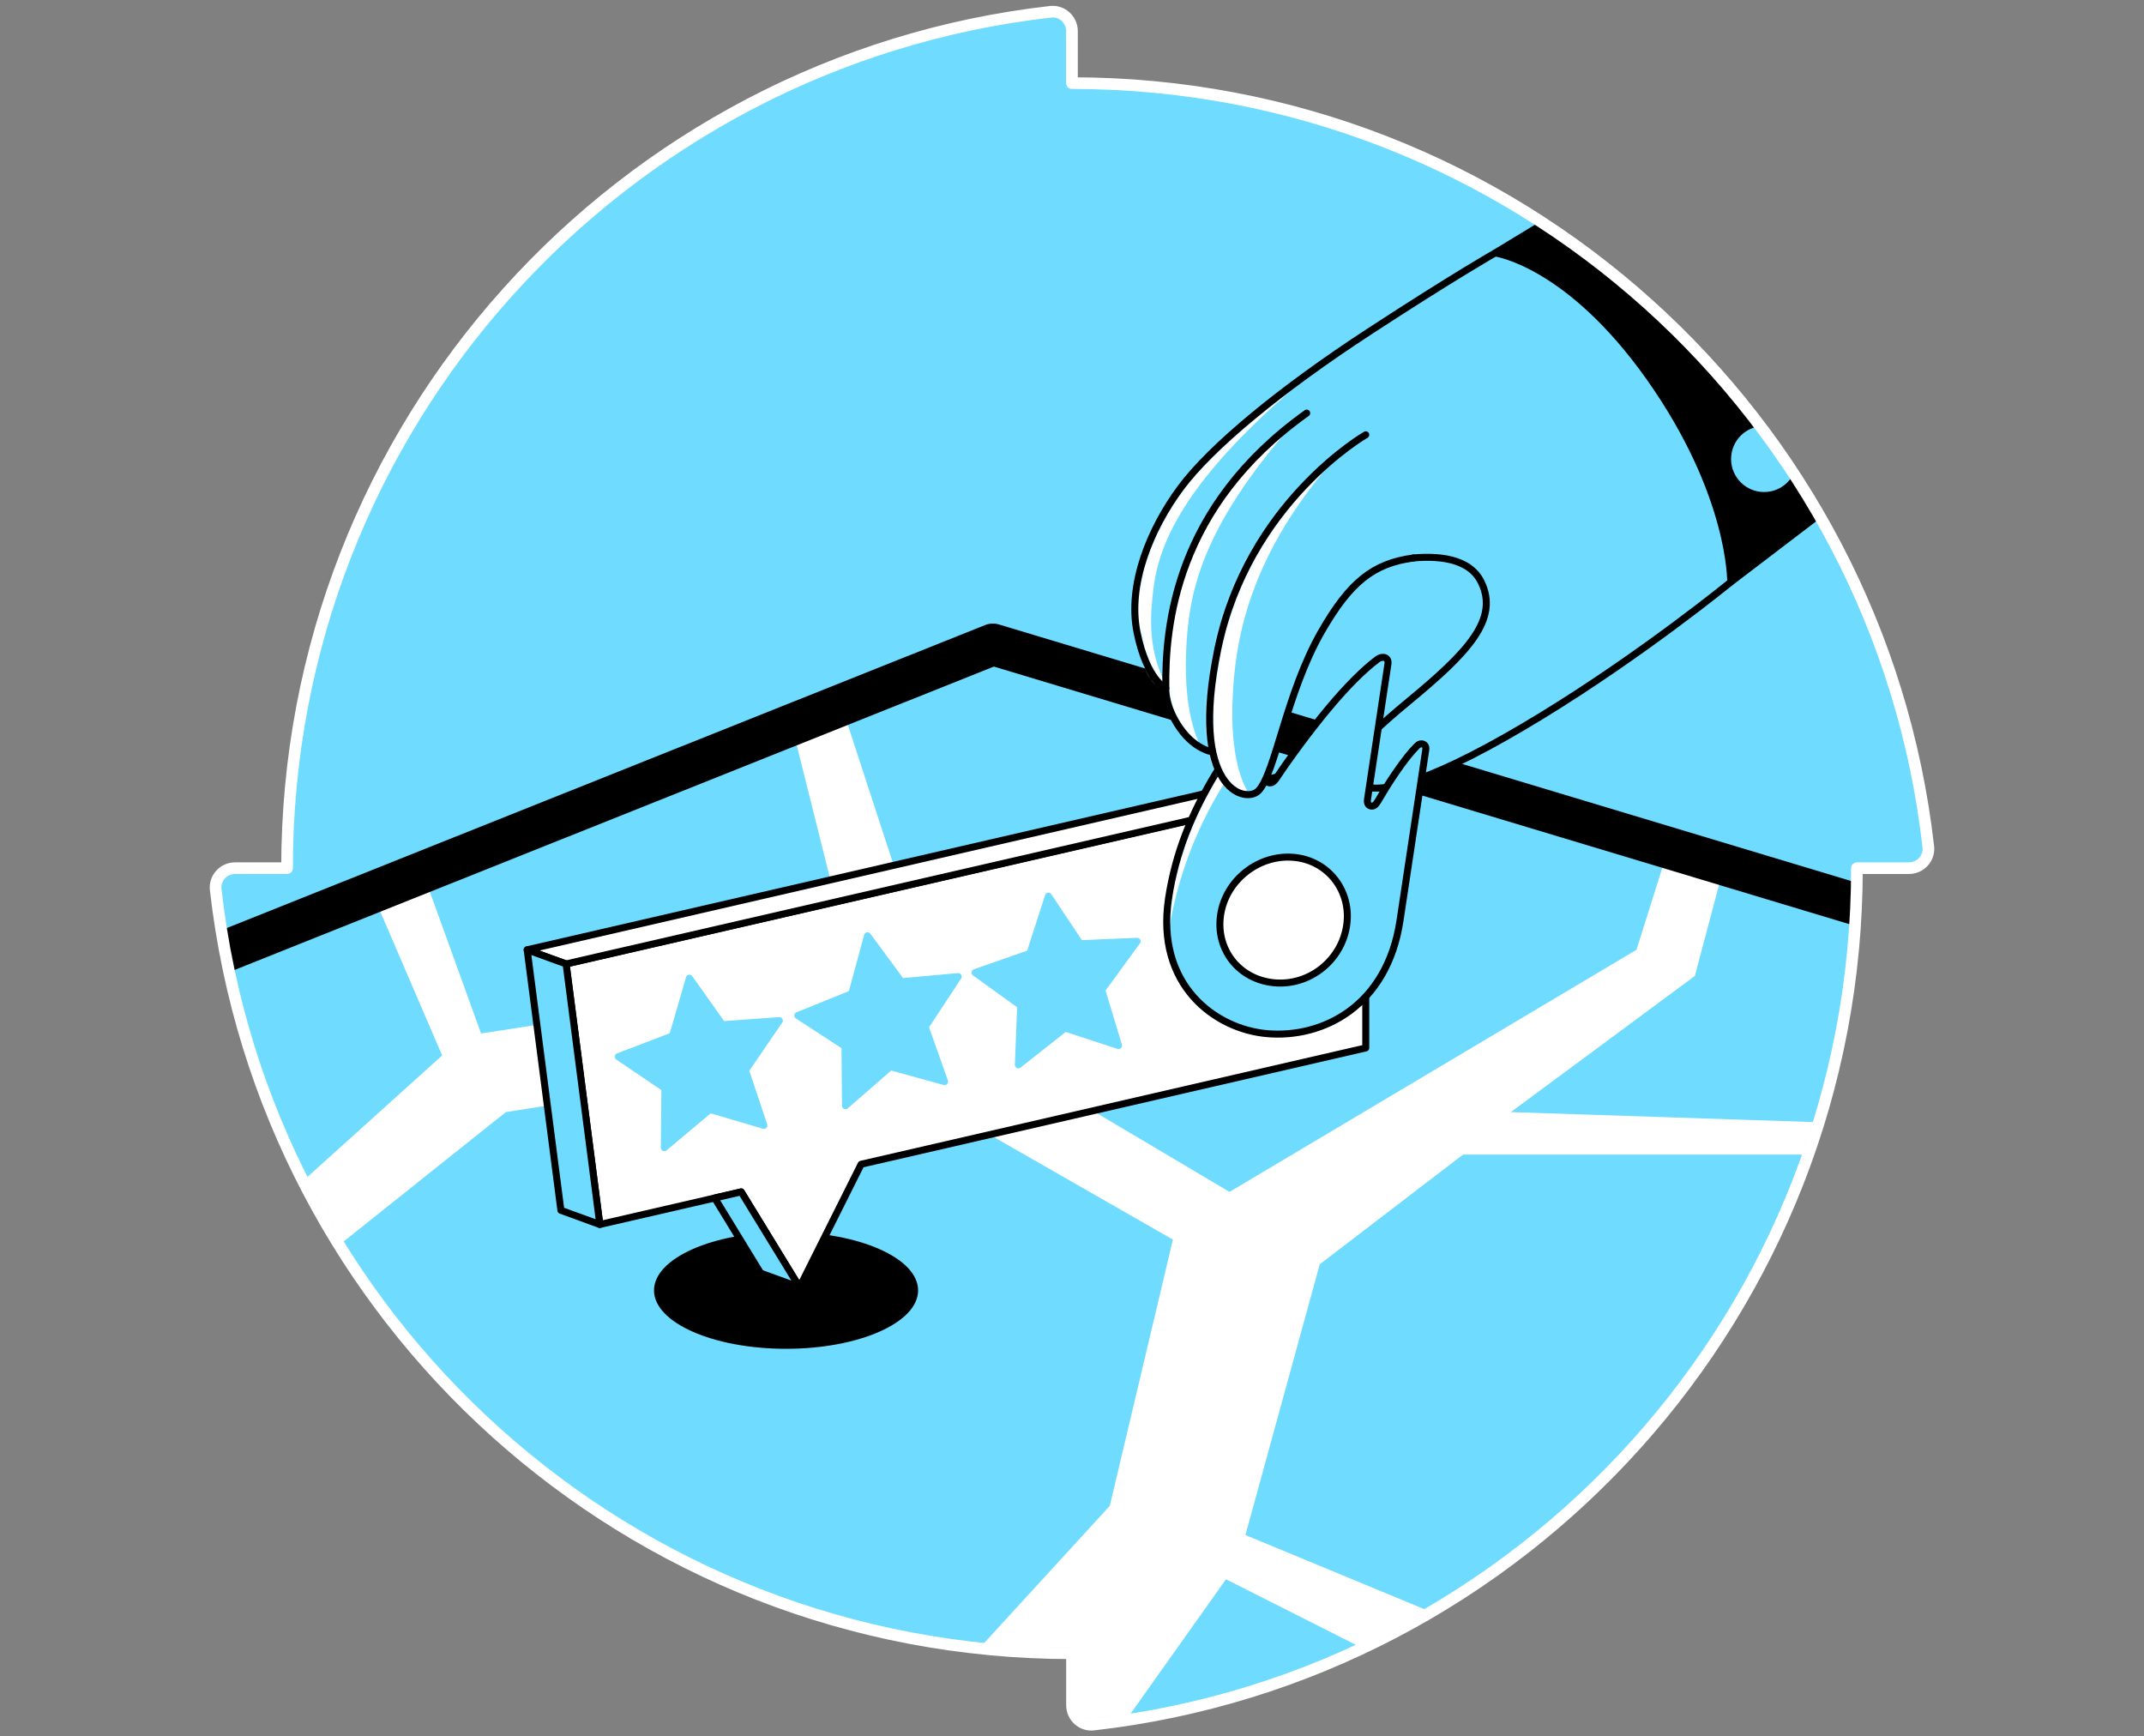 <svg width="368" height="298" viewBox="0 0 368 298" fill="none" xmlns="http://www.w3.org/2000/svg">
<rect x="0" y="0" width="368" height="298" fill="#808080" stroke="none"/>
<path d="M183.996 14.268V5.347C183.996 3.37 182.282 1.795 180.316 2.022C106.559 10.39 49.269 73 49.269 148.996H40.347C38.366 148.996 36.795 150.711 37.022 152.681C45.394 226.438 108 283.732 184 283.732V292.653C184 294.63 185.715 296.205 187.681 295.978C261.438 287.607 318.728 224.996 318.728 148.996H327.65C329.63 148.996 331.201 147.285 330.978 145.316C322.61 71.559 259.996 14.265 183.996 14.265" fill="#6EDBFF"/>
<mask id="mask0_10177_898" style="mask-type:luminance" maskUnits="userSpaceOnUse" x="37" y="2" width="294" height="294">
<path d="M183.996 14.268V5.347C183.996 3.37 182.282 1.795 180.316 2.022C106.559 10.39 49.269 73 49.269 148.996H40.347C38.366 148.996 36.795 150.711 37.022 152.681C45.394 226.438 108 283.732 184 283.732V292.653C184 294.63 185.715 296.205 187.681 295.978C261.438 287.607 318.728 224.996 318.728 148.996H327.65C329.63 148.996 331.201 147.285 330.978 145.316C322.61 71.559 259.996 14.265 183.996 14.265" fill="white"/>
</mask>
<g mask="url(#mask0_10177_898)">
<path d="M36.997 163.907L170.417 110.606L325.533 157.3C325.533 157.3 328.038 200.122 283.62 251.373C239.202 302.625 178.159 299.663 178.159 299.663L179.982 287.819C179.982 287.819 126.681 289.253 83.633 250.69C26.767 199.752 36.997 163.907 36.997 163.907Z" fill="white"/>
<path d="M242.926 287.438L210.427 271.036L190.488 299.131L215.442 296L242.926 287.438Z" fill="#6EDBFF"/>
<path d="M256.628 43.413L297.06 99.902L312.891 87.831C312.891 87.831 307.653 73.14 295.921 59.243C284.192 45.35 266.765 37.263 266.765 37.263L256.628 43.413Z" fill="black" stroke="black" stroke-width="1.2" stroke-linecap="round" stroke-linejoin="round"/>
<path d="M63.74 152.896L75.89 181.139L47.112 207.085L37.072 179.992L36.997 163.907L63.74 152.896Z" fill="#6EDBFF"/>
<path d="M72.569 149.698L82.573 177.365L146.653 167.494L135.718 123.741L72.569 149.698Z" fill="#6EDBFF"/>
<path d="M144.223 120.42L162.257 175.625L211.035 204.554L280.888 163.004L286.657 144.697L170.416 110.606L144.223 120.42Z" fill="#6EDBFF"/>
<path d="M295.974 148.403L290.91 167.494L259.324 190.859L314.598 192.681L322.797 156.843L295.974 148.403Z" fill="#6EDBFF"/>
<path d="M251.125 198.148L226.524 216.977L213.767 263.444L251.122 278.918C251.122 278.918 286.96 256.761 300.019 236.111C313.078 215.46 318.24 198.148 318.24 198.148H251.122H251.125Z" fill="#6EDBFF"/>
<path d="M53.553 217.394L86.825 190.859L146.653 181.444L201.319 212.739L190.488 258.433L162.257 289.249C134.079 285.568 110.042 275.816 90.487 259.493L53.553 217.394Z" fill="#6EDBFF"/>
<path d="M37 167.494C35.577 167.494 34.229 166.638 33.668 165.236C32.935 163.396 33.83 161.308 35.67 160.574L169.09 107.274C169.845 106.972 170.679 106.936 171.455 107.17L326.572 153.863C328.469 154.435 329.544 156.437 328.973 158.331C328.401 160.229 326.403 161.304 324.505 160.732L170.589 114.398L38.33 167.235C37.895 167.411 37.443 167.49 37 167.49V167.494Z" fill="black"/>
<path d="M134.92 231.481C147.437 231.481 157.584 226.994 157.584 221.459C157.584 215.924 147.437 211.438 134.92 211.438C122.403 211.438 112.256 215.924 112.256 221.459C112.256 226.994 122.403 231.481 134.92 231.481Z" fill="black"/>
<path d="M234.421 133.802L97.166 165.43L102.953 210.147L127.22 204.554L137.238 220.923L147.806 199.809L234.421 179.848V133.802Z" fill="white" stroke="black" stroke-width="1.2" stroke-linecap="round" stroke-linejoin="round"/>
<path d="M122.67 205.603L127.221 204.554L137.239 220.923L130.556 218.497L122.67 205.603Z" fill="#6EDBFF" stroke="black" stroke-width="1.2" stroke-linecap="round" stroke-linejoin="round"/>
<path d="M90.484 163.004L97.166 165.431L234.026 133.957L227.739 131.372L90.484 163.004Z" fill="white" stroke="black" stroke-width="1.2" stroke-linecap="round" stroke-linejoin="round"/>
<path d="M96.275 207.718L102.953 210.148L97.166 165.431L90.484 163.005L96.275 207.718Z" fill="#6EDBFF" stroke="black" stroke-width="1.2" stroke-linecap="round" stroke-linejoin="round"/>
<path d="M118.328 167.875L123.996 175.862L133.77 175.158L127.947 183.67L131.113 193.134L121.847 190.406L114.028 196.959L114.122 186.764L106.124 181.347L115.452 177.774L118.328 167.875Z" fill="#6EDBFF" stroke="#6EDBFF" stroke-width="1.2" stroke-linecap="round" stroke-linejoin="round"/>
<path d="M148.903 160.596L154.712 168.482L164.471 167.605L158.799 176.218L162.131 185.628L152.818 183.062L145.118 189.755L145.035 179.557L136.94 174.284L146.204 170.545L148.903 160.596Z" fill="#6EDBFF" stroke="#6EDBFF" stroke-width="1.2" stroke-linecap="round" stroke-linejoin="round"/>
<path d="M179.953 153.806L185.381 161.962L195.172 161.545L189.101 169.881L191.984 179.435L182.803 176.433L174.795 182.753L175.19 172.562L167.357 166.915L176.786 163.619L179.953 153.806Z" fill="#6EDBFF" stroke="#6EDBFF" stroke-width="1.2" stroke-linecap="round" stroke-linejoin="round"/>
<path d="M297.06 99.902C297.06 99.902 282.028 112.202 264.49 122.907C246.952 133.612 236.247 137.256 232.768 134.248C230.072 131.915 231.463 128.87 241.711 120.423C251.959 111.976 257.351 106.282 254.238 99.902C250.155 91.541 232.142 98.079 232.142 98.079L208.605 129.133C208.605 129.133 205.327 128.967 202.52 124.941C199.867 121.142 200.104 118.123 200.104 118.123C200.104 118.123 196.847 116.757 195.172 108.557C193.497 100.358 197.408 90.79 202.645 83.73C207.883 76.67 219.773 66.85 235.104 56.853C249.576 47.414 256.629 43.413 256.629 43.413C256.629 43.413 269.224 45.099 283.164 64.822C297.326 84.866 297.057 99.898 297.057 99.898L297.06 99.902Z" fill="#6EDBFF"/>
<mask id="mask1_10177_898" style="mask-type:luminance" maskUnits="userSpaceOnUse" x="194" y="43" width="104" height="93">
<path d="M297.06 99.902C297.06 99.902 282.028 112.202 264.49 122.907C246.952 133.612 236.247 137.256 232.768 134.248C230.072 131.915 231.463 128.87 241.711 120.423C251.959 111.976 257.351 106.282 254.238 99.902C250.155 91.541 232.142 98.079 232.142 98.079L208.605 129.133C208.605 129.133 205.327 128.967 202.52 124.941C199.867 121.142 200.104 118.123 200.104 118.123C200.104 118.123 196.847 116.757 195.172 108.557C193.497 100.358 197.408 90.79 202.645 83.73C207.883 76.67 219.773 66.85 235.104 56.853C249.576 47.414 256.629 43.413 256.629 43.413C256.629 43.413 269.224 45.099 283.164 64.822C297.326 84.866 297.057 99.898 297.057 99.898L297.06 99.902Z" fill="white"/>
</mask>
<g mask="url(#mask1_10177_898)">
<path d="M222.2 72.439C205.996 90.822 204.047 101.825 203.598 111.591C203.03 123.892 206.434 128.658 206.434 128.658C206.434 128.658 203.062 127.63 201.208 122.616C199.353 117.602 199.328 116.11 200.931 106.638C202.534 97.166 207.825 86.138 214.119 79.808C220.413 73.478 222.2 72.439 222.2 72.439Z" fill="white"/>
<path d="M228.555 61.257C198.738 84.866 198.26 97.177 197.674 104.151C196.905 113.295 200.597 118.123 200.597 118.123C200.597 118.123 195.456 120.265 194.781 104.96C194.105 89.65 209.766 76.049 209.766 76.049L228.555 61.26V61.257Z" fill="white"/>
</g>
<path d="M297.06 99.902C297.06 99.902 282.028 112.202 264.49 122.907C246.952 133.612 236.247 137.256 232.768 134.248C230.072 131.915 231.463 128.87 241.711 120.423C251.959 111.976 257.351 106.282 254.238 99.902C250.155 91.541 232.142 98.079 232.142 98.079L208.605 129.133C208.605 129.133 205.327 128.967 202.52 124.941C199.867 121.142 200.104 118.123 200.104 118.123C200.104 118.123 196.847 116.757 195.172 108.557C193.497 100.358 197.408 90.79 202.645 83.73C207.883 76.67 219.773 66.85 235.104 56.853C249.576 47.414 256.629 43.413 256.629 43.413C256.629 43.413 269.224 45.099 283.164 64.822C297.326 84.866 297.057 99.898 297.057 99.898L297.06 99.902Z" stroke="black" stroke-width="1.2" stroke-linecap="round" stroke-linejoin="round"/>
<path d="M217.484 177.397C227.035 178.22 238.081 172.703 240.302 157.972L244.72 128.684C244.81 128.091 244.551 127.702 244.008 127.656C243.713 127.63 243.408 127.821 243.221 128.015C242.2 129.018 241.032 130.499 239.648 132.505C238.314 134.446 237.405 135.966 236.503 137.501C236.129 138.137 235.795 138.375 235.406 138.342C234.892 138.299 234.612 137.907 234.723 137.17L238.232 113.917C238.336 113.223 237.941 112.857 237.491 112.817C237.103 112.785 236.78 112.889 236.388 113.18C234.109 114.891 231.247 117.684 227.804 121.836C224.792 125.47 221.445 129.988 219.044 133.601C218.645 134.205 218.253 134.399 217.883 134.349C217.455 134.295 217.15 133.935 217.261 133.198L218.868 122.548C218.958 121.94 218.692 121.581 218.192 121.538C217.919 121.512 217.527 121.707 217.229 121.969C214.633 124.201 211.621 127.864 208.612 132.843C204.597 139.475 201.754 146.337 200.568 154.201C198.325 169.119 208.652 176.639 217.495 177.397H217.484ZM209.511 156.984C210.399 151.099 215.992 146.613 222.031 147.135C227.994 147.649 232.027 152.961 231.14 158.846C230.23 164.877 224.738 169.184 218.782 168.673C212.743 168.152 208.602 163.019 209.511 156.987V156.984Z" fill="#6EDBFF"/>
<mask id="mask2_10177_898" style="mask-type:luminance" maskUnits="userSpaceOnUse" x="200" y="112" width="45" height="66">
<path d="M217.484 177.397C227.035 178.22 238.081 172.703 240.302 157.972L244.72 128.684C244.81 128.091 244.551 127.702 244.008 127.656C243.713 127.63 243.408 127.821 243.221 128.015C242.2 129.018 241.032 130.499 239.648 132.505C238.314 134.446 237.405 135.966 236.503 137.501C236.129 138.137 235.795 138.375 235.406 138.342C234.892 138.299 234.612 137.907 234.723 137.17L238.232 113.917C238.336 113.223 237.941 112.857 237.491 112.817C237.103 112.785 236.78 112.889 236.388 113.18C234.109 114.891 231.247 117.684 227.804 121.836C224.792 125.47 221.445 129.988 219.044 133.601C218.645 134.205 218.253 134.399 217.883 134.349C217.455 134.295 217.15 133.935 217.261 133.198L218.868 122.548C218.958 121.94 218.692 121.581 218.192 121.538C217.919 121.512 217.527 121.707 217.229 121.969C214.633 124.201 211.621 127.864 208.612 132.843C204.597 139.475 201.754 146.337 200.568 154.201C198.325 169.119 208.652 176.639 217.495 177.397H217.484ZM209.511 156.984C210.399 151.099 215.992 146.613 222.031 147.135C227.994 147.649 232.027 152.961 231.14 158.846C230.23 164.877 224.738 169.184 218.782 168.673C212.743 168.152 208.602 163.019 209.511 156.987V156.984Z" fill="white"/>
</mask>
<g mask="url(#mask2_10177_898)">
<path d="M217.466 124.769C201.657 142.099 200.485 161.492 200.485 161.492C200.485 161.492 197.901 153.35 207.466 134.788C217.031 116.229 217.466 124.769 217.466 124.769Z" fill="white"/>
</g>
<path d="M217.484 177.397C227.035 178.22 238.081 172.703 240.302 157.972L244.72 128.684C244.81 128.091 244.551 127.702 244.008 127.656C243.713 127.63 243.408 127.821 243.221 128.015C242.2 129.018 241.032 130.499 239.648 132.505C238.314 134.446 237.405 135.966 236.503 137.501C236.129 138.137 235.795 138.375 235.406 138.342C234.892 138.299 234.612 137.907 234.723 137.17L238.232 113.917C238.336 113.223 237.941 112.857 237.491 112.817C237.103 112.785 236.78 112.889 236.388 113.18C234.109 114.891 231.247 117.684 227.804 121.836C224.792 125.47 221.445 129.988 219.044 133.601C218.645 134.205 218.253 134.399 217.883 134.349C217.455 134.295 217.15 133.935 217.261 133.198L218.868 122.548C218.958 121.94 218.692 121.581 218.192 121.538C217.919 121.512 217.527 121.707 217.229 121.969C214.633 124.201 211.621 127.864 208.612 132.843C204.597 139.475 201.754 146.337 200.568 154.201C198.325 169.119 208.652 176.639 217.495 177.397H217.484ZM209.511 156.984C210.399 151.099 215.992 146.613 222.031 147.135C227.994 147.649 232.027 152.961 231.14 158.846C230.23 164.877 224.738 169.184 218.782 168.673C212.743 168.152 208.602 163.019 209.511 156.987V156.984Z" stroke="black" stroke-width="1.2" stroke-linecap="round" stroke-linejoin="round"/>
<path d="M234.421 74.617C234.421 74.617 214.245 86.181 209.026 111.404C204.051 135.434 213.77 138.015 216.003 135.707C218.903 132.709 220.773 118.938 226.79 108.442C231.686 99.901 235.701 96.684 242.62 95.757" fill="#6EDBFF"/>
<mask id="mask3_10177_898" style="mask-type:luminance" maskUnits="userSpaceOnUse" x="207" y="74" width="36" height="63">
<path d="M234.421 74.617C234.421 74.617 214.245 86.181 209.026 111.404C204.051 135.434 213.77 138.015 216.003 135.707C218.903 132.709 220.773 118.938 226.79 108.442C231.686 99.901 235.701 96.684 242.62 95.757" fill="white"/>
</mask>
<g mask="url(#mask3_10177_898)">
<path d="M230.169 77.468C214.08 95.268 211.837 110.362 211.531 120.969C211.229 131.577 214.076 135.667 214.076 135.667C214.076 135.667 206.528 139.517 206.657 122.594C206.786 105.671 213.246 95.538 219.601 87.392C225.956 79.247 230.169 77.468 230.169 77.468Z" fill="white"/>
</g>
<path d="M234.421 74.617C234.421 74.617 214.245 86.181 209.026 111.404C204.051 135.434 213.77 138.015 216.003 135.707C218.903 132.709 220.773 118.938 226.79 108.442C231.686 99.901 235.701 96.684 242.62 95.757" stroke="black" stroke-width="1.2" stroke-linecap="round" stroke-linejoin="round"/>
<path d="M302.793 83.842C305.593 83.842 307.862 81.573 307.862 78.773C307.862 75.974 305.593 73.705 302.793 73.705C299.994 73.705 297.725 75.974 297.725 78.773C297.725 81.573 299.994 83.842 302.793 83.842Z" fill="#6EDBFF" stroke="#6EDBFF" stroke-width="1.2" stroke-linecap="round" stroke-linejoin="round"/>
<path d="M224.285 70.897C201.7 86.994 199.95 107.494 200.104 118.123" stroke="black" stroke-width="1.2" stroke-linecap="round" stroke-linejoin="round"/>
</g>
<path d="M183.996 14.268V5.347C183.996 3.37 182.282 1.795 180.316 2.022C106.559 10.39 49.269 73 49.269 148.996H40.347C38.366 148.996 36.795 150.711 37.022 152.681C45.394 226.438 108 283.732 184 283.732V292.653C184 294.63 185.715 296.205 187.681 295.978C261.438 287.607 318.728 224.996 318.728 148.996H327.65C329.63 148.996 331.201 147.285 330.978 145.316C322.61 71.559 259.996 14.265 183.996 14.265" stroke="white" stroke-width="2" stroke-linecap="round" stroke-linejoin="round"/>
</svg>
